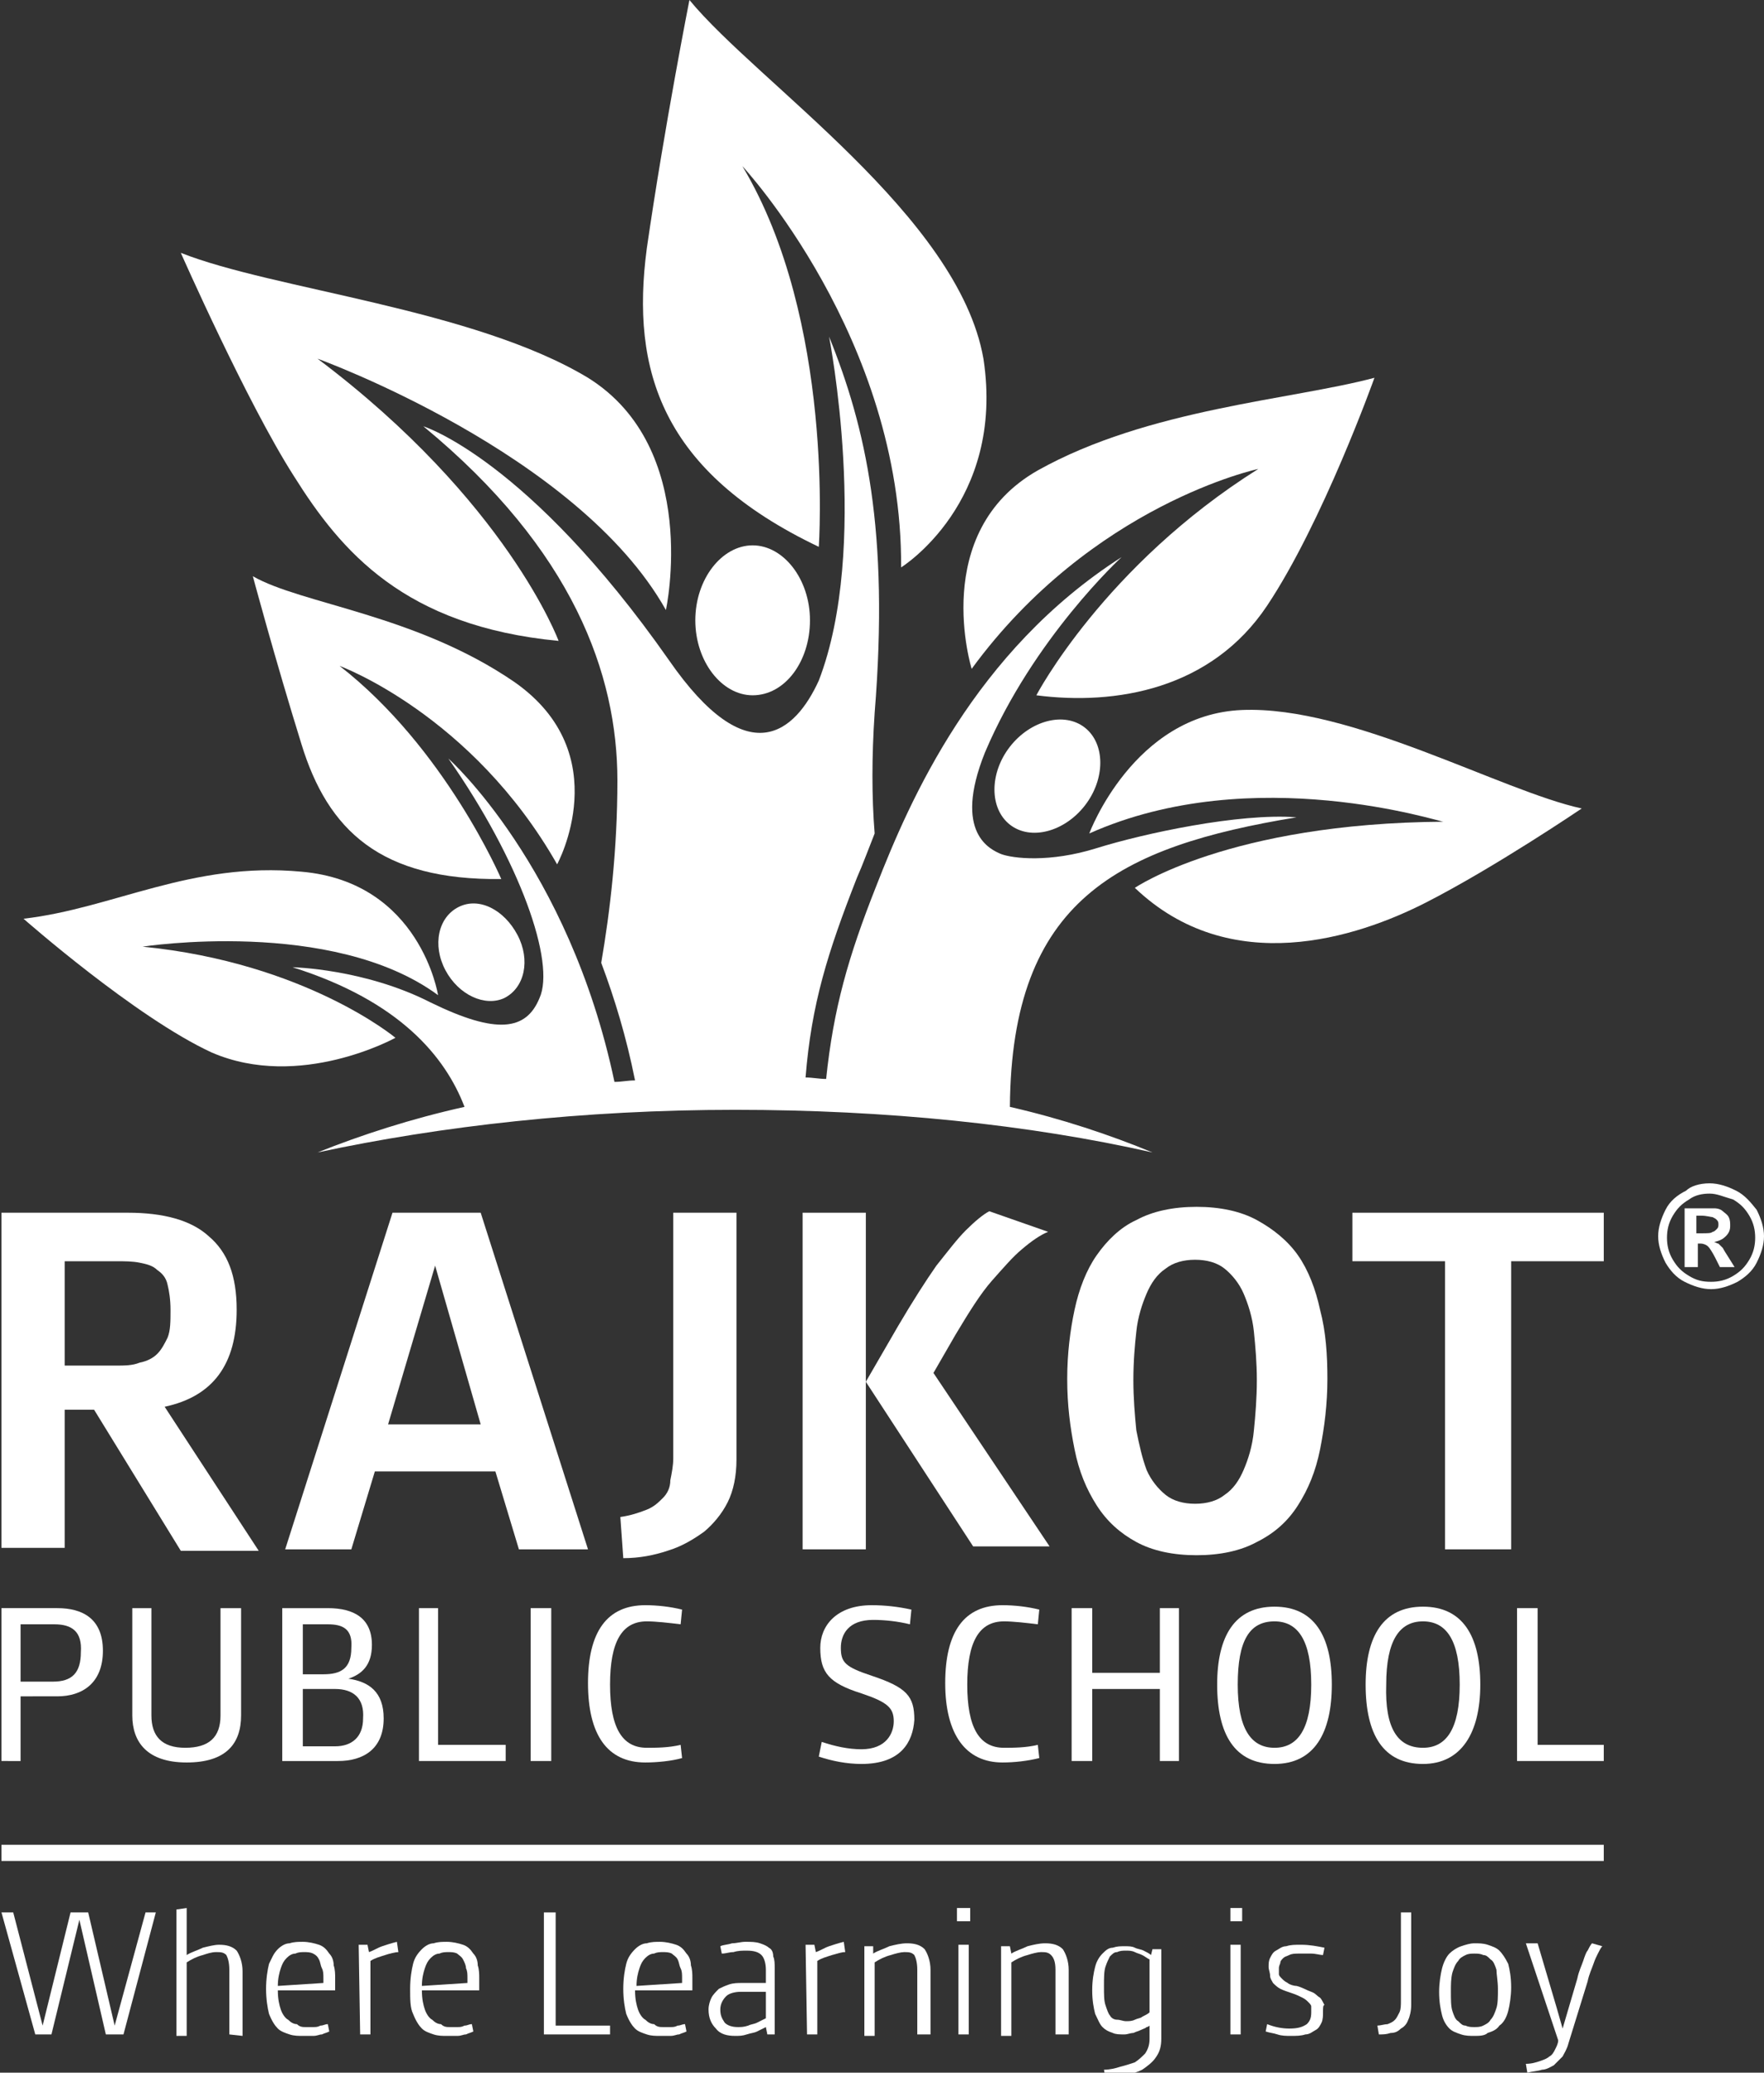 <?xml version="1.0" encoding="utf-8"?>
<!-- Generator: Adobe Illustrator 16.0.0, SVG Export Plug-In . SVG Version: 6.00 Build 0)  -->
<!DOCTYPE svg PUBLIC "-//W3C//DTD SVG 1.1//EN" "http://www.w3.org/Graphics/SVG/1.1/DTD/svg11.dtd">
<svg version="1.1" id="Layer_1" xmlns:x="http://ns.adobe.com/Extensibility/1.0/" xmlns:i="http://ns.adobe.com/AdobeIllustrator/10.0/" xmlns:graph="http://ns.adobe.com/Graphs/1.0/"
	 xmlns="http://www.w3.org/2000/svg" xmlns:xlink="http://www.w3.org/1999/xlink" xmlns:a="http://ns.adobe.com/AdobeSVGViewerExtensions/3.0/"
	 x="0px" y="0px" width="120px" height="141px" viewBox="0 0 120 141" enable-background="new 0 0 120 141" xml:space="preserve">
<rect x="0" y="0" width="120" height="141" fill="#333333" stroke="none"/>
<g>
	<g>
		<polygon fill="#FFFFFF" points="5.4,130.6 3.5,138.4 2.4,138.4 0.1,130.1 0.9,130.1 2.9,137.8 4.8,130.1 6,130.1 7.8,137.8 
			9.9,130.1 10.6,130.1 8.4,138.4 7.2,138.4 		"/>
		<path fill="#FFFFFF" d="M15.6,138.4V134c0-0.5-0.1-0.8-0.2-1c-0.2-0.2-0.4-0.2-0.7-0.2c-0.3,0-0.6,0.1-0.9,0.2
			c-0.4,0.1-0.8,0.3-1.1,0.5v5h-0.7v-8.6l0.7-0.1v3.2c0.3-0.2,0.7-0.3,1.1-0.5c0.4-0.1,0.8-0.2,1.1-0.2c0.5,0,0.9,0.1,1.2,0.4
			c0.2,0.3,0.4,0.8,0.4,1.4v4.4L15.6,138.4L15.6,138.4z"/>
		<path fill="#FFFFFF" d="M20.8,137.9c0.2,0,0.4,0,0.5,0c0.2,0,0.3,0,0.5-0.1c0.2,0,0.3-0.1,0.5-0.1l0.1,0.5
			c-0.2,0.1-0.3,0.1-0.5,0.2c-0.2,0-0.3,0.1-0.6,0.1c-0.2,0-0.4,0-0.7,0c-0.3,0-0.6,0-0.9-0.1c-0.3-0.1-0.6-0.2-0.8-0.4
			c-0.2-0.2-0.4-0.5-0.6-1c-0.1-0.4-0.2-1-0.2-1.7c0-0.7,0.1-1.3,0.2-1.7c0.2-0.4,0.3-0.7,0.6-1c0.2-0.2,0.5-0.4,0.8-0.4
			c0.3-0.1,0.6-0.1,0.9-0.1c0.4,0,0.8,0.1,1.1,0.2c0.3,0.1,0.5,0.3,0.7,0.6c0.2,0.2,0.3,0.5,0.3,0.8c0.1,0.3,0.1,0.6,0.1,0.9v0.8
			h-3.9c0,0.6,0.1,1,0.2,1.3c0.1,0.3,0.3,0.6,0.5,0.7c0.2,0.2,0.4,0.3,0.6,0.3C20.4,137.9,20.6,137.9,20.8,137.9 M22,134.9v-0.3
			c0-0.3,0-0.5-0.1-0.7c-0.1-0.2-0.1-0.4-0.2-0.6c-0.1-0.2-0.2-0.3-0.4-0.4c-0.2-0.1-0.4-0.1-0.6-0.1c-0.2,0-0.4,0-0.6,0.1
			c-0.2,0-0.4,0.1-0.6,0.3c-0.2,0.2-0.3,0.4-0.4,0.7c-0.1,0.3-0.2,0.7-0.2,1.2L22,134.9L22,134.9z"/>
		<path fill="#FFFFFF" d="M24.4,132.3h0.6l0.1,0.5c0.3-0.1,0.6-0.3,0.9-0.4c0.3-0.1,0.6-0.2,1-0.3l0.1,0.7c-0.2,0-0.6,0.1-0.9,0.2
			c-0.3,0.1-0.7,0.2-1,0.4v5h-0.7L24.4,132.3L24.4,132.3z"/>
		<path fill="#FFFFFF" d="M30.6,137.9c0.2,0,0.4,0,0.5,0c0.2,0,0.3,0,0.5-0.1c0.2,0,0.3-0.1,0.5-0.1l0.1,0.5
			c-0.2,0.1-0.3,0.1-0.5,0.2c-0.2,0-0.3,0.1-0.6,0.1c-0.2,0-0.5,0-0.7,0c-0.3,0-0.6,0-0.9-0.1c-0.3-0.1-0.6-0.2-0.8-0.4
			c-0.2-0.2-0.4-0.5-0.6-1c-0.2-0.4-0.2-1-0.2-1.7c0-0.7,0.1-1.3,0.2-1.7c0.1-0.4,0.3-0.7,0.6-1c0.2-0.2,0.5-0.4,0.8-0.4
			c0.3-0.1,0.6-0.1,0.9-0.1c0.4,0,0.8,0.1,1.1,0.2c0.3,0.1,0.5,0.3,0.7,0.6c0.2,0.2,0.3,0.5,0.3,0.8c0.1,0.3,0.1,0.6,0.1,0.9v0.8
			h-3.9c0,0.6,0.1,1,0.2,1.3c0.1,0.3,0.3,0.6,0.5,0.7c0.2,0.2,0.4,0.3,0.6,0.3C30.2,137.9,30.4,137.9,30.6,137.9 M31.8,134.9v-0.3
			c0-0.3,0-0.5-0.1-0.7c0-0.2-0.1-0.4-0.2-0.6c-0.1-0.2-0.3-0.3-0.4-0.4c-0.2-0.1-0.4-0.1-0.6-0.1c-0.2,0-0.4,0-0.6,0.1
			c-0.2,0-0.4,0.1-0.6,0.3c-0.2,0.2-0.3,0.4-0.4,0.7c-0.1,0.3-0.2,0.7-0.2,1.2L31.8,134.9L31.8,134.9z"/>
		<polygon fill="#FFFFFF" points="37.8,137.8 41.5,137.8 41.5,138.4 37,138.4 37,130.1 37.8,130.1 		"/>
		<path fill="#FFFFFF" d="M45.1,137.9c0.2,0,0.4,0,0.5,0c0.2,0,0.3,0,0.5-0.1c0.2,0,0.3-0.1,0.5-0.1l0.1,0.5
			c-0.2,0.1-0.3,0.1-0.5,0.2c-0.2,0-0.3,0.1-0.6,0.1c-0.2,0-0.4,0-0.7,0c-0.3,0-0.6,0-0.9-0.1c-0.3-0.1-0.6-0.2-0.8-0.4
			c-0.2-0.2-0.4-0.5-0.6-1c-0.1-0.4-0.2-1-0.2-1.7c0-0.7,0.1-1.3,0.2-1.7c0.1-0.4,0.3-0.7,0.6-1c0.2-0.2,0.5-0.4,0.8-0.4
			c0.3-0.1,0.6-0.1,0.9-0.1c0.4,0,0.8,0.1,1.1,0.2c0.3,0.1,0.5,0.3,0.7,0.6c0.2,0.2,0.3,0.5,0.3,0.8c0.1,0.3,0.1,0.6,0.1,0.9v0.8
			h-3.9c0,0.6,0.1,1,0.2,1.3c0.1,0.3,0.3,0.6,0.5,0.7c0.2,0.2,0.4,0.3,0.6,0.3C44.7,137.9,44.9,137.9,45.1,137.9 M46.4,134.9v-0.3
			c0-0.3,0-0.5-0.1-0.7c-0.1-0.2-0.1-0.4-0.2-0.6c-0.1-0.2-0.3-0.3-0.4-0.4c-0.2-0.1-0.4-0.1-0.6-0.1c-0.2,0-0.4,0-0.6,0.1
			c-0.2,0-0.4,0.1-0.6,0.3c-0.2,0.2-0.3,0.4-0.4,0.7c-0.1,0.3-0.2,0.7-0.2,1.2L46.4,134.9L46.4,134.9z"/>
		<path fill="#FFFFFF" d="M52.8,138.4h-0.6l-0.1-0.5c-0.2,0.1-0.4,0.2-0.6,0.3c-0.2,0.1-0.4,0.1-0.7,0.2c-0.3,0.1-0.5,0.1-0.8,0.1
			c-0.5,0-1-0.1-1.3-0.5c-0.3-0.3-0.5-0.7-0.5-1.3c0-0.3,0.1-0.6,0.2-0.8c0.1-0.2,0.3-0.4,0.5-0.6c0.2-0.1,0.4-0.2,0.7-0.3
			c0.3-0.1,0.6-0.1,0.9-0.1c0.2,0,0.4,0,0.6,0c0.2,0,0.3,0,0.5,0c0.2,0,0.3,0,0.5,0v-0.9c0-0.4-0.1-0.8-0.3-1
			c-0.2-0.2-0.5-0.3-1-0.3c-0.3,0-0.6,0-0.9,0.1c-0.3,0-0.5,0.1-0.8,0.1l-0.1-0.5c0.2-0.1,0.5-0.1,0.8-0.2c0.3,0,0.6-0.1,0.9-0.1
			c0.4,0,0.7,0,1,0.1c0.3,0.1,0.5,0.2,0.6,0.3c0.2,0.1,0.3,0.3,0.3,0.6c0.1,0.2,0.1,0.5,0.1,0.8V138.4z M52.1,135.5h-1.7
			c-0.4,0-0.8,0.1-1,0.3c-0.2,0.2-0.4,0.5-0.4,0.9c0,0.4,0.1,0.6,0.3,0.9c0.2,0.2,0.5,0.3,0.9,0.3c0.2,0,0.4,0,0.7-0.1
			c0.2-0.1,0.4-0.1,0.6-0.2c0.2-0.1,0.4-0.2,0.6-0.3V135.5z"/>
		<path fill="#FFFFFF" d="M54.8,132.3h0.6l0.1,0.5c0.3-0.1,0.6-0.3,0.9-0.4c0.3-0.1,0.6-0.2,1-0.3l0.1,0.7c-0.3,0-0.5,0.1-0.9,0.2
			c-0.3,0.1-0.7,0.2-1,0.4v5h-0.7L54.8,132.3L54.8,132.3z"/>
		<path fill="#FFFFFF" d="M62.4,138.4V134c0-0.5-0.1-0.8-0.2-1c-0.2-0.2-0.4-0.2-0.7-0.2c-0.2,0-0.6,0.1-0.9,0.2
			c-0.4,0.1-0.8,0.3-1.1,0.5v5h-0.7v-6.1h0.6l0,0.5c0.3-0.2,0.7-0.3,1.1-0.5c0.4-0.1,0.8-0.2,1.2-0.2c0.5,0,0.9,0.1,1.2,0.4
			c0.2,0.3,0.4,0.8,0.4,1.4v4.4L62.4,138.4L62.4,138.4z"/>
		<path fill="#FFFFFF" d="M65.1,130.7v-0.9H66v0.9H65.1z M65.2,138.4v-6.1h0.7v6.1H65.2z"/>
		<path fill="#FFFFFF" d="M71.8,138.4V134c0-0.5-0.1-0.8-0.3-1c-0.2-0.2-0.4-0.2-0.7-0.2c-0.2,0-0.6,0.1-0.9,0.2
			c-0.4,0.1-0.8,0.3-1.1,0.5v5h-0.7v-6.1h0.6l0.1,0.5c0.3-0.2,0.7-0.3,1.1-0.5c0.4-0.1,0.8-0.2,1.2-0.2c0.5,0,0.9,0.1,1.2,0.4
			c0.2,0.3,0.4,0.8,0.4,1.4v4.4L71.8,138.4L71.8,138.4z"/>
		<path fill="#FFFFFF" d="M78.2,137.8c0,0-0.1,0.1-0.2,0.1c-0.1,0.1-0.2,0.1-0.4,0.2c-0.2,0.1-0.3,0.1-0.5,0.2
			c-0.2,0-0.4,0.1-0.6,0.1c-0.3,0-0.6,0-0.8-0.1c-0.3-0.1-0.5-0.2-0.7-0.4c-0.2-0.2-0.3-0.5-0.5-0.9c-0.1-0.4-0.2-0.9-0.2-1.6
			c0-0.7,0.1-1.2,0.2-1.6c0.1-0.4,0.3-0.7,0.5-0.9c0.2-0.2,0.4-0.4,0.7-0.4c0.3-0.1,0.5-0.1,0.8-0.1c0.3,0,0.5,0,0.7,0.1
			c0.2,0.1,0.4,0.1,0.6,0.2c0.2,0.1,0.4,0.2,0.5,0.3l0.1-0.4h0.6v6.1c0,0.5-0.1,0.9-0.4,1.3c-0.2,0.3-0.6,0.6-0.9,0.8
			c-0.4,0.2-0.8,0.3-1.2,0.4c-0.5,0.1-0.9,0.1-1.3,0.2l-0.1-0.6c0.4,0,0.8-0.1,1.1-0.2c0.4-0.1,0.7-0.2,1-0.3
			c0.3-0.2,0.5-0.4,0.7-0.6c0.2-0.3,0.3-0.6,0.3-1V137.8z M78.2,133.3c-0.2-0.1-0.3-0.2-0.5-0.3c-0.2-0.1-0.3-0.1-0.5-0.2
			c-0.2-0.1-0.4-0.1-0.6-0.1c-0.2,0-0.4,0-0.6,0.1c-0.2,0-0.3,0.1-0.5,0.3c-0.1,0.2-0.2,0.4-0.3,0.7c-0.1,0.3-0.1,0.8-0.1,1.3
			c0,0.6,0,1,0.1,1.3c0.1,0.3,0.2,0.6,0.3,0.7c0.1,0.2,0.3,0.3,0.5,0.3c0.2,0,0.4,0.1,0.6,0.1c0.2,0,0.4,0,0.6-0.1
			c0.2-0.1,0.4-0.1,0.5-0.2c0.2-0.1,0.4-0.2,0.5-0.3V133.3z"/>
		<path fill="#FFFFFF" d="M83.7,130.7v-0.9h0.8v0.9H83.7z M83.7,138.4v-6.1h0.7v6.1H83.7z"/>
		<path fill="#FFFFFF" d="M90,136.9c0,0.2,0,0.5-0.1,0.7c-0.1,0.2-0.2,0.4-0.4,0.5c-0.2,0.1-0.4,0.3-0.7,0.3c-0.3,0.1-0.6,0.1-1,0.1
			c-0.3,0-0.6,0-0.9-0.1c-0.3-0.1-0.5-0.1-0.8-0.2l0.1-0.5c0.5,0.2,1,0.3,1.5,0.3c0.6,0,0.9-0.1,1.2-0.3c0.2-0.2,0.3-0.4,0.3-0.8
			c0-0.2,0-0.3,0-0.4c0-0.1-0.1-0.2-0.2-0.3c-0.1-0.1-0.2-0.2-0.4-0.3c-0.2-0.1-0.4-0.2-0.7-0.3c-0.3-0.1-0.6-0.2-0.8-0.3
			c-0.2-0.1-0.4-0.3-0.5-0.4c-0.1-0.2-0.2-0.3-0.2-0.5c0-0.2-0.1-0.4-0.1-0.6c0-0.2,0-0.4,0.1-0.6c0.1-0.2,0.2-0.4,0.4-0.5
			c0.2-0.1,0.4-0.3,0.7-0.3c0.3-0.1,0.6-0.1,1-0.1c0.6,0,1.1,0.1,1.6,0.2l-0.1,0.5c-0.2,0-0.5-0.1-0.8-0.1c-0.3,0-0.5,0-0.8,0
			c-0.3,0-0.5,0-0.7,0.1c-0.2,0.1-0.3,0.1-0.4,0.2c-0.1,0.1-0.2,0.2-0.2,0.3c0,0.1-0.1,0.2-0.1,0.4c0,0.2,0,0.3,0,0.4
			c0,0.1,0.1,0.2,0.2,0.3c0.1,0.1,0.2,0.2,0.4,0.3c0.1,0.1,0.4,0.2,0.6,0.2c0.4,0.1,0.7,0.3,1,0.4c0.3,0.1,0.4,0.3,0.6,0.4
			c0.1,0.1,0.2,0.3,0.3,0.5C90,136.4,90,136.6,90,136.9"/>
		<path fill="#FFFFFF" d="M95.3,130.1H96v6.3c0,0.4-0.1,0.8-0.2,1c-0.1,0.3-0.3,0.5-0.5,0.6c-0.2,0.2-0.4,0.3-0.7,0.3
			c-0.3,0.1-0.5,0.1-0.8,0.1l-0.1-0.6c0.2,0,0.5-0.1,0.7-0.1c0.2-0.1,0.3-0.1,0.5-0.3c0.1-0.1,0.2-0.3,0.3-0.5
			c0.1-0.2,0.1-0.5,0.1-0.8V130.1L95.3,130.1z"/>
		<path fill="#FFFFFF" d="M100.3,138.5c-0.3,0-0.6,0-0.9-0.1c-0.3-0.1-0.6-0.2-0.8-0.4c-0.2-0.2-0.4-0.5-0.5-0.9
			c-0.1-0.4-0.2-0.9-0.2-1.6c0-0.6,0.1-1.2,0.2-1.6c0.1-0.4,0.3-0.8,0.5-1c0.2-0.2,0.5-0.4,0.8-0.5c0.3-0.1,0.6-0.2,0.9-0.2
			c0.3,0,0.6,0,0.9,0.1c0.3,0.1,0.6,0.2,0.8,0.4c0.2,0.2,0.4,0.5,0.6,0.9c0.1,0.4,0.2,0.9,0.2,1.6c0,0.6-0.1,1.2-0.2,1.6
			c-0.1,0.4-0.3,0.8-0.6,1c-0.2,0.3-0.5,0.4-0.8,0.5C101,138.5,100.6,138.5,100.3,138.5 M100.3,137.9c0.2,0,0.4,0,0.6-0.1
			c0.2-0.1,0.4-0.2,0.5-0.4c0.2-0.2,0.3-0.5,0.4-0.8c0.1-0.3,0.1-0.8,0.1-1.3c0-0.5-0.1-1-0.1-1.3c-0.1-0.3-0.2-0.6-0.4-0.7
			c-0.2-0.2-0.3-0.3-0.5-0.3c-0.2-0.1-0.4-0.1-0.6-0.1c-0.2,0-0.4,0-0.6,0.1c-0.2,0.1-0.4,0.2-0.5,0.4c-0.2,0.2-0.3,0.5-0.4,0.8
			c-0.1,0.4-0.1,0.8-0.1,1.3c0,0.5,0,1,0.1,1.3c0.1,0.3,0.2,0.6,0.4,0.7c0.2,0.2,0.3,0.3,0.5,0.3
			C99.9,137.9,100.1,137.9,100.3,137.9z"/>
		<path fill="#FFFFFF" d="M105.9,136.6l0.4,1.4l1-3.4c0.1-0.5,0.3-0.9,0.4-1.2c0.1-0.3,0.2-0.6,0.3-0.7c0.1-0.2,0.2-0.4,0.3-0.5
			l0.7,0.2c-0.1,0.1-0.2,0.3-0.3,0.5c-0.1,0.2-0.2,0.4-0.3,0.7c-0.1,0.3-0.3,0.7-0.4,1.2l-1.3,4.2c-0.1,0.4-0.3,0.7-0.4,0.9
			c-0.2,0.2-0.4,0.4-0.6,0.6c-0.2,0.1-0.5,0.3-0.8,0.3c-0.3,0.1-0.6,0.1-1,0.2l-0.1-0.6c0.4,0,0.7-0.1,1-0.2
			c0.3-0.1,0.5-0.2,0.6-0.3c0.2-0.1,0.3-0.3,0.4-0.5c0.1-0.2,0.2-0.4,0.2-0.6l-2.2-6.6h0.8L105.9,136.6z"/>
	</g>
	<path fill="#FFFFFF" d="M6.4,95.9h-2v9.4H0.1V82.5h8.6c2.4,0,4.3,0.5,5.5,1.6c1.3,1.1,1.9,2.7,1.9,5c0,3.7-1.6,5.9-4.9,6.6l6.4,9.8
		h-5.3L6.4,95.9z M11.6,89.1c0-0.7-0.1-1.3-0.2-1.7c-0.1-0.5-0.4-0.8-0.7-1c-0.3-0.3-0.7-0.4-1.2-0.5c-0.5-0.1-1-0.1-1.7-0.1H4.4
		v7.1h3.4c0.7,0,1.2,0,1.7-0.2c0.5-0.1,0.9-0.3,1.2-0.6c0.3-0.3,0.5-0.7,0.7-1.1C11.6,90.5,11.6,89.9,11.6,89.1z"/>
	<path fill="#FFFFFF" d="M33.7,100.1h-8.2l-1.6,5.3h-4.5l7.3-22.9h6l7.3,22.9h-4.7L33.7,100.1z M26.4,96.9h6.3l-3.1-10.8L26.4,96.9z
		"/>
	<path fill="#FFFFFF" d="M45.8,82.5h4.3v16.8c0,1.1-0.2,2.1-0.6,2.9c-0.4,0.8-1,1.5-1.6,2c-0.7,0.5-1.5,1-2.5,1.3
		c-0.9,0.3-1.9,0.5-3,0.5l-0.2-2.8c0.7-0.1,1.3-0.3,1.8-0.5c0.5-0.2,0.8-0.5,1.1-0.8c0.3-0.3,0.5-0.7,0.5-1.2c0.1-0.5,0.2-1,0.2-1.5
		V82.5z"/>
	<rect x="54.6" y="82.5" fill="#FFFFFF" width="4.3" height="22.9"/>
	<path fill="#FFFFFF" d="M71.3,83.8c-0.5,0.2-1.1,0.6-1.8,1.2c-0.6,0.5-1.2,1.2-2,2.1c-0.8,0.9-1.6,2.2-2.5,3.7l-1.5,2.6l7.9,11.8
		h-5.2L58.9,94l2.2-3.8c1-1.7,1.9-3.1,2.6-4.1c0.8-1,1.4-1.8,2-2.4c0.6-0.6,1.2-1.1,1.6-1.3L71.3,83.8z"/>
	<path fill="#FFFFFF" d="M90.3,93.8c0,1.7-0.2,3.3-0.5,4.8c-0.3,1.5-0.8,2.7-1.5,3.8c-0.7,1.1-1.6,1.9-2.8,2.5
		c-1.1,0.6-2.5,0.9-4.1,0.9c-1.6,0-3-0.3-4.1-0.9c-1.1-0.6-2-1.4-2.7-2.5s-1.2-2.3-1.5-3.8c-0.3-1.5-0.5-3-0.5-4.8
		c0-1.7,0.2-3.3,0.5-4.7c0.3-1.4,0.8-2.7,1.5-3.7c0.7-1,1.6-1.9,2.7-2.4c1.1-0.6,2.5-0.9,4.1-0.9c1.6,0,3,0.3,4.1,0.9
		c1.1,0.6,2.1,1.4,2.8,2.4c0.7,1,1.2,2.3,1.5,3.7C90.2,90.6,90.3,92.2,90.3,93.8 M77.1,93.9c0,1.2,0.1,2.4,0.2,3.4
		c0.2,1,0.4,1.9,0.7,2.7c0.3,0.7,0.8,1.3,1.3,1.7c0.5,0.4,1.2,0.6,2,0.6c0.8,0,1.5-0.2,2-0.6c0.6-0.4,1-1,1.3-1.7
		c0.3-0.7,0.6-1.6,0.7-2.7c0.1-1,0.2-2.2,0.2-3.4c0-1.2-0.1-2.3-0.2-3.3c-0.1-1-0.4-1.9-0.7-2.6c-0.3-0.7-0.8-1.3-1.3-1.7
		c-0.5-0.4-1.2-0.6-2-0.6c-0.8,0-1.5,0.2-2,0.6c-0.6,0.4-1,1-1.3,1.7c-0.3,0.7-0.6,1.6-0.7,2.6C77.2,91.5,77.1,92.6,77.1,93.9z"/>
	<polygon fill="#FFFFFF" points="98.3,85.8 92,85.8 92,82.5 109.1,82.5 109.1,85.8 102.8,85.8 102.8,105.4 98.3,105.4 	"/>
	<path fill="#FFFFFF" d="M1.4,115.4v4.4H0.1v-10.4h3.8c1.7,0,3.1,0.7,3.1,2.9c0,2.2-1.4,3.1-3.1,3.1H1.4z M3.7,110.5H1.4v3.9h2.2
		c1.3,0,1.9-0.6,1.9-2C5.6,111,4.9,110.5,3.7,110.5z"/>
	<path fill="#FFFFFF" d="M16.4,109.4v7.3c0,1.9-1,3.2-3.7,3.2c-2.7,0-3.7-1.4-3.7-3.2v-7.3h1.3v7.3c0,1.4,0.7,2.2,2.3,2.2
		c1.6,0,2.4-0.7,2.4-2.2v-7.3H16.4z"/>
	<path fill="#FFFFFF" d="M26.1,116.9c0,2.1-1.4,2.9-3.1,2.9h-3.8v-10.4h3.1c1.8,0,3,0.7,3,2.5c0,1.4-0.7,2-1.6,2.3
		C25.1,114.4,26.1,115.1,26.1,116.9 M22.3,110.5h-1.7v3.4h1.4c1.2,0,1.9-0.4,1.9-1.8C24,110.8,23.3,110.5,22.3,110.5z M22.8,114.9
		h-2.2v3.9h2.2c1.1,0,1.9-0.6,1.9-1.9C24.8,115.5,24,114.9,22.8,114.9z"/>
	<polygon fill="#FFFFFF" points="29.8,118.7 34.4,118.7 34.4,119.8 28.5,119.8 28.5,109.4 29.8,109.4 	"/>
	<rect x="36.1" y="109.4" fill="#FFFFFF" width="1.4" height="10.4"/>
	<path fill="#FFFFFF" d="M44,118.9c0.6,0,1.5,0,2.3-0.2l0.1,0.9c-0.7,0.2-1.7,0.3-2.5,0.3c-2.6,0-3.9-1.9-3.9-5.4
		c0-3.5,1.3-5.3,3.9-5.3c0.8,0,1.7,0.1,2.5,0.3l-0.1,1c-0.8-0.1-1.7-0.2-2.3-0.2c-1.7,0-2.5,1.4-2.5,4.3
		C41.5,117.5,42.3,118.9,44,118.9"/>
	<path fill="#FFFFFF" d="M58.6,120c-1,0-2-0.2-2.9-0.5l0.2-1c0.9,0.3,1.8,0.5,2.7,0.5c1.7,0,2.2-1.1,2.2-1.9c0-0.9-0.4-1.3-2.2-1.9
		c-2.2-0.7-2.8-1.4-2.8-3.1c0-1.5,1.1-2.9,3.5-2.9c0.9,0,1.8,0.1,2.7,0.3l-0.1,1c-0.8-0.2-1.7-0.3-2.5-0.3c-1.7,0-2.2,1-2.2,1.9
		c0,1,0.3,1.3,2.1,1.9c2.4,0.8,2.9,1.4,2.9,3C62.1,118.5,61.3,120,58.6,120"/>
	<path fill="#FFFFFF" d="M68.3,118.9c0.6,0,1.5,0,2.3-0.2l0.1,0.9c-0.8,0.2-1.7,0.3-2.5,0.3c-2.5,0-3.9-1.9-3.9-5.4
		c0-3.5,1.3-5.3,3.9-5.3c0.8,0,1.7,0.1,2.5,0.3l-0.1,1c-0.8-0.1-1.7-0.2-2.3-0.2c-1.7,0-2.5,1.4-2.5,4.3
		C65.8,117.5,66.6,118.9,68.3,118.9"/>
	<polygon fill="#FFFFFF" points="78.9,119.8 78.9,114.9 74.3,114.9 74.3,119.8 72.9,119.8 72.9,109.4 74.3,109.4 74.3,113.8 
		78.9,113.8 78.9,109.4 80.2,109.4 80.2,119.8 	"/>
	<path fill="#FFFFFF" d="M86.7,120c-2.7,0-3.9-2-3.9-5.4c0-3.3,1.2-5.3,3.9-5.3c2.7,0,3.9,2,3.9,5.3C90.6,117.9,89.4,120,86.7,120
		 M86.7,118.9c1.6,0,2.5-1.3,2.5-4.3c0-3-0.9-4.3-2.5-4.3c-1.7,0-2.5,1.3-2.5,4.3C84.2,117.6,85.1,118.9,86.7,118.9z"/>
	<path fill="#FFFFFF" d="M96.8,120c-2.7,0-3.9-2-3.9-5.4c0-3.3,1.2-5.3,3.9-5.3c2.7,0,3.9,2,3.9,5.3C100.7,117.9,99.4,120,96.8,120
		 M96.8,118.9c1.6,0,2.5-1.3,2.5-4.3c0-3-0.9-4.3-2.5-4.3s-2.5,1.3-2.5,4.3C94.2,117.6,95.1,118.9,96.8,118.9z"/>
	<polygon fill="#FFFFFF" points="104.6,118.7 109.1,118.7 109.1,119.8 103.2,119.8 103.2,109.4 104.6,109.4 	"/>
	<path fill="#FFFFFF" d="M1.6,62.5c0,0,7.6,6.7,12.8,9.1c6,2.6,12.5-1,12.5-1s-6.1-5.1-17.2-6.2c0,0,12.9-2,20.1,3.3
		c0,0-1.2-7.7-9.3-8.4C13,58.6,7.7,61.8,1.6,62.5"/>
	<path fill="#FFFFFF" d="M17.2,39.2c0,0,1.5,5.6,3.3,11.4c1.8,5.9,5.4,9.3,13.6,9.2c0,0-3.8-8.9-11-14.5c0,0,9,3.3,14.8,13.5
		c0,0,4.1-7.5-2.9-12.4C28.3,41.8,20.5,41.1,17.2,39.2"/>
	<path fill="#FFFFFF" d="M12.3,17.2c0,0,4.5,10.2,7.7,15.2c3.2,5.1,7.5,10.2,18,11.2c0,0-3.5-9.5-16.4-19.2c0,0,17.7,6.4,23.7,17.1
		c0,0,2.4-11-5.3-15.8C32.2,21,18.6,19.7,12.3,17.2"/>
	<path fill="#FFFFFF" d="M46.9,0c0,0-1.7,8.6-2.9,16.9c-1.1,8.3,1,15.2,11.7,20.3c0,0,1.1-15.4-5.2-25.9c0,0,10.9,11.7,10.8,27.3
		c0,0,7.1-4.4,5.6-14.2C65.2,14.7,51.5,5.6,46.9,0"/>
	<path fill="#FFFFFF" d="M66.1,45.5c0,0-2.9-9.3,4.5-13.5c7.5-4.2,17.3-4.8,22.9-6.3c0,0-3.5,9.8-7.3,15.5
		c-3.8,5.7-10.3,6.8-15.7,6.1c0,0,4.6-8.8,15.1-15.4C85.6,31.9,74.3,34.3,66.1,45.5"/>
	<path fill="#FFFFFF" d="M74.1,56.7c0,0,3-8.1,10.4-8.4c7.4-0.3,17.6,5.5,23.1,6.7c0,0-5.9,4-10.6,6.4c-4.7,2.4-13.3,5.2-19.8-1
		c0,0,6.4-4.4,21-4.5C98.2,56,85.3,51.7,74.1,56.7"/>
	<path fill="#FFFFFF" d="M51.2,47.3c2.2,0,3.9-2.3,3.9-5.1c0-2.8-1.8-5.1-3.9-5.1c-2.1,0-3.9,2.3-3.9,5.1
		C47.3,45,49.1,47.3,51.2,47.3"/>
	<path fill="#FFFFFF" d="M88.2,55.6c-3.9-0.3-10.4,1.1-13.6,2.1c-3.2,1-5.7,0.7-6.5,0.4c-0.7-0.3-3.3-1.4-1.1-6.9
		c3.3-7.8,9.3-13.3,9.3-13.3c-10,6.4-14.4,16.5-16.7,22.4c-1.9,4.8-2.9,8.3-3.4,13.1c-0.5,0-0.9-0.1-1.4-0.1c0.4-5,1.5-8.5,3.5-13.6
		c0.4-0.9,0.8-2,1.2-3c-0.2-2.5-0.2-5.2,0-8.2c1-12.4-0.6-19.4-3.1-25.6c0,0,2.8,14.3-0.7,23.4c-1.6,3.5-4.8,6.4-10.2-1.4
		c-9.6-13.7-16.7-15.9-16.7-15.9C39,37.4,42,45.9,42,53.1c0,4.7-0.5,8.9-1.1,12.4c0.9,2.4,1.7,5,2.3,8c-0.5,0-0.9,0.1-1.4,0.1
		c-3.1-14.7-11.3-22-11.3-22c4.9,7,7.3,13.9,6.2,16.3c-0.9,2.2-2.9,2.5-7.4,0.3c-4.5-2.3-9.4-2.4-9.4-2.4c7.3,2.3,10.4,6.1,11.7,9.5
		c-3.6,0.8-7,1.9-10,3.1c8.4-1.8,18.1-2.9,28.4-2.9c10.3,0,20,1,28.4,2.9c-2.9-1.2-6.2-2.3-9.7-3.1C68.8,61.2,76.1,57.6,88.2,55.6"
		/>
	<path fill="#FFFFFF" d="M34.3,67.9c1.4-0.7,1.8-2.6,0.9-4.3c-0.9-1.7-2.6-2.6-4-1.9c-1.4,0.7-1.8,2.6-0.9,4.3
		C31.2,67.7,33,68.5,34.3,67.9"/>
	<path fill="#FFFFFF" d="M68.7,50.8c-1.4,1.8-1.4,4.2,0,5.3c1.4,1.1,3.7,0.5,5.1-1.3c1.4-1.8,1.4-4.2,0-5.3
		C72.4,48.4,70.1,49,68.7,50.8"/>
	<rect x="0.1" y="125.5" fill="#FFFFFF" width="109" height="1.1"/>
</g>
<g>
	<path fill="#FFFFFF" d="M116.3,80.5c0.6,0,1.2,0.2,1.8,0.5c0.6,0.3,1,0.8,1.4,1.3c0.3,0.6,0.5,1.2,0.5,1.8c0,0.6-0.2,1.2-0.5,1.8
		c-0.3,0.6-0.8,1-1.3,1.3c-0.6,0.3-1.2,0.5-1.8,0.5s-1.2-0.2-1.8-0.5c-0.6-0.3-1-0.8-1.3-1.3c-0.3-0.6-0.5-1.2-0.5-1.8
		c0-0.6,0.2-1.2,0.5-1.8c0.3-0.6,0.8-1,1.4-1.3C115,80.7,115.6,80.5,116.3,80.5z M116.3,81.2c-0.5,0-1,0.1-1.4,0.4
		c-0.5,0.3-0.8,0.6-1.1,1.1c-0.3,0.5-0.4,1-0.4,1.5c0,0.5,0.1,1,0.4,1.5c0.3,0.5,0.6,0.8,1.1,1.1c0.5,0.3,0.9,0.4,1.5,0.4
		c0.5,0,1-0.1,1.5-0.4c0.5-0.3,0.8-0.6,1.1-1.1c0.3-0.5,0.4-1,0.4-1.5c0-0.5-0.1-1-0.4-1.5c-0.3-0.5-0.6-0.8-1.1-1.1
		C117.2,81.4,116.8,81.2,116.3,81.2z M114.6,86.1v-3.9h0.8c0.7,0,1.1,0,1.2,0c0.3,0,0.5,0.1,0.6,0.2c0.1,0.1,0.3,0.2,0.4,0.4
		c0.1,0.2,0.1,0.4,0.1,0.6c0,0.3-0.1,0.5-0.3,0.7c-0.2,0.2-0.4,0.3-0.8,0.4c0.1,0,0.2,0.1,0.3,0.1c0.1,0.1,0.2,0.2,0.3,0.3
		c0,0,0.1,0.2,0.3,0.5l0.5,0.8h-1l-0.3-0.6c-0.2-0.4-0.4-0.7-0.5-0.8c-0.1-0.1-0.3-0.2-0.5-0.2h-0.2v1.6H114.6z M115.4,83.9h0.3
		c0.5,0,0.7,0,0.8-0.1c0.1,0,0.2-0.1,0.3-0.2c0.1-0.1,0.1-0.2,0.1-0.3c0-0.1,0-0.2-0.1-0.3c-0.1-0.1-0.1-0.1-0.3-0.2
		c-0.1,0-0.4-0.1-0.8-0.1h-0.3V83.9z"/>
</g>
</svg>
